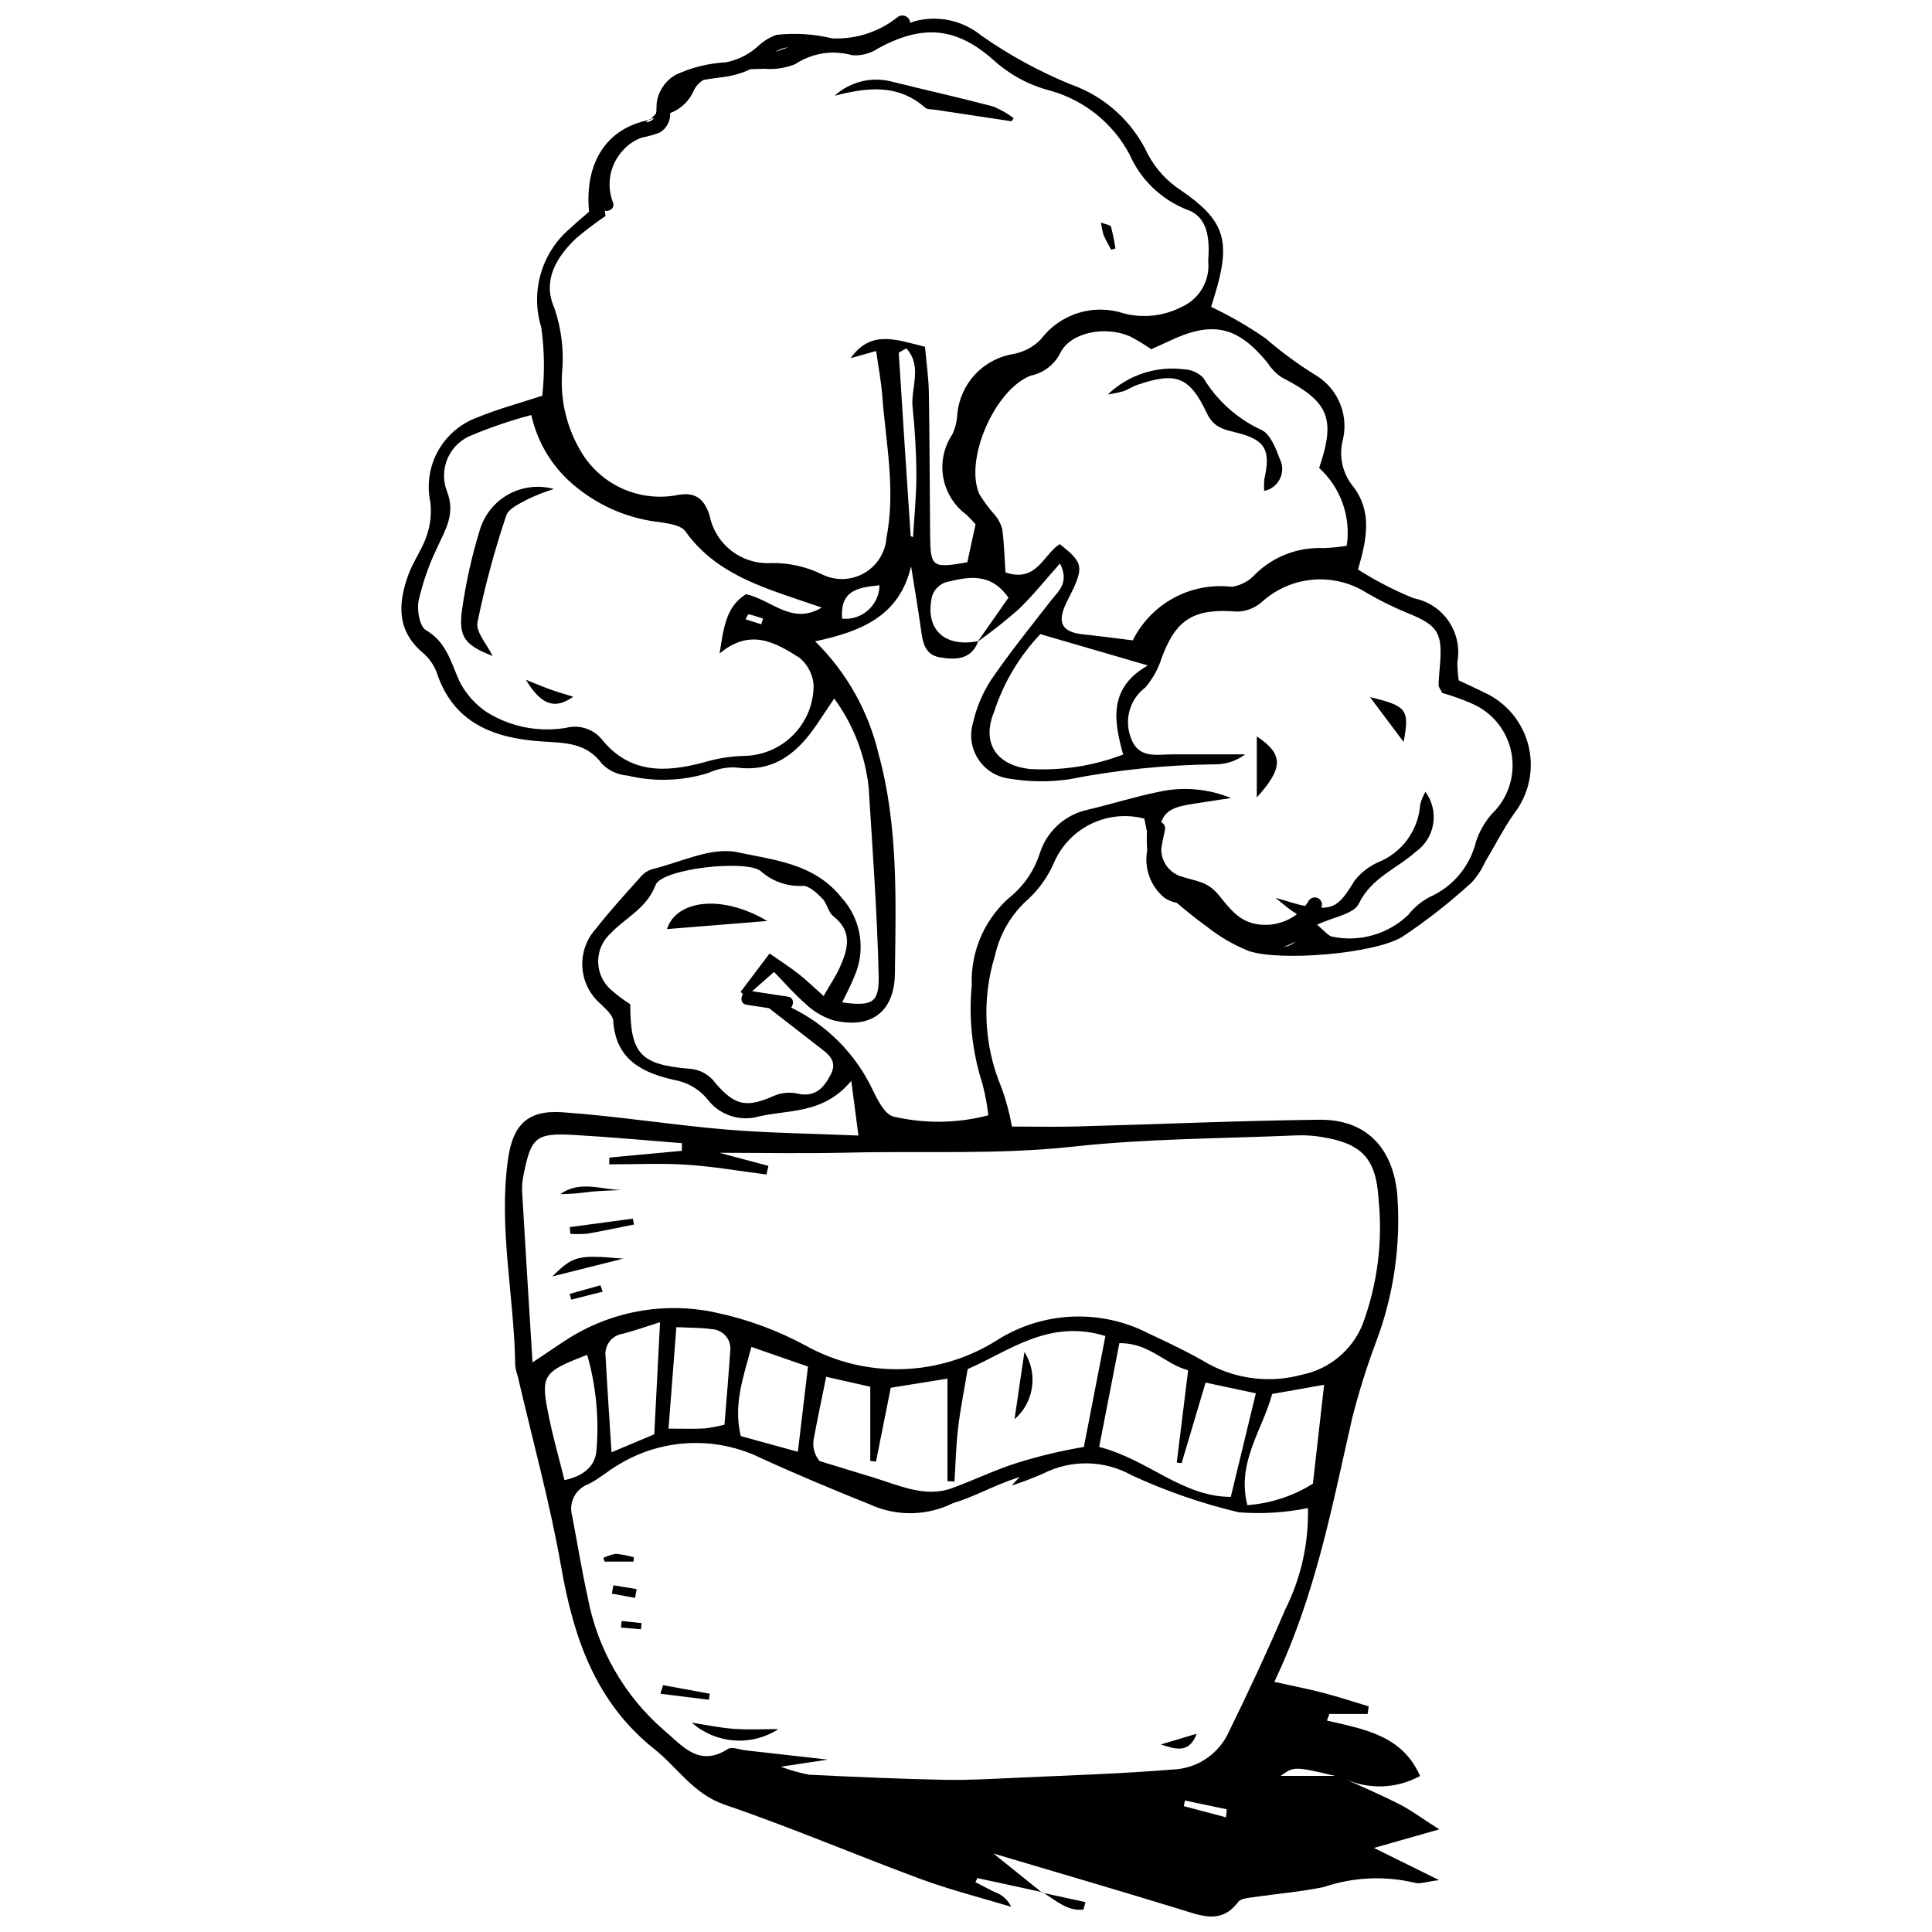 <?xml version="1.0" encoding="UTF-8"?>
<!-- Uploaded to: ICON Repo, www.svgrepo.com, Generator: ICON Repo Mixer Tools -->
<svg width="800px" height="800px" version="1.1" viewBox="144 144 512 512" xmlns="http://www.w3.org/2000/svg">
 <defs>
  <clipPath id="a">
   <path d="m250 148.09h300v503.81h-300z"/>
  </clipPath>
 </defs>
 <path d="m316.27 175.74 0.223-0.238-0.324 0.078c-0.098 0.086-0.199 0.164-0.301 0.25 0.137-0.027 0.266-0.066 0.402-0.09z"/>
 <path d="m420.3 645.46-0.363-0.078 0.254 0.203z"/>
 <g clip-path="url(#a)">
  <path d="m537.44 327.57c-2.215-1.117-4.481-2.133-6.863-3.258-0.242-1.629-0.359-3.273-0.355-4.918 0.672-3.769-0.168-7.652-2.34-10.809-2.168-3.152-5.492-5.324-9.254-6.047-5.141-2.086-10.078-4.637-14.754-7.625 2.488-8.242 3.676-15.484-1.199-21.887-2.793-3.34-3.871-7.793-2.91-12.043 0.875-3.25 0.68-6.699-0.555-9.832-1.23-3.133-3.438-5.789-6.297-7.57-4.766-2.93-9.281-6.238-13.512-9.898-4.574-3.18-9.406-5.973-14.445-8.352 0.547-1.805 1.133-3.594 1.633-5.41 3.519-12.828 1.332-17.938-9.652-25.508-3.648-2.371-6.641-5.625-8.699-9.461-4.035-8.695-11.414-15.395-20.457-18.578-8.367-3.422-16.328-7.769-23.73-12.957-5.004-4.09-11.691-5.481-17.91-3.723-0.312 0.129-0.621 0.254-0.93 0.379-0.039-0.77-0.5-1.449-1.199-1.773-0.695-0.32-1.516-0.234-2.125 0.23-4.906 3.918-11.07 5.922-17.34 5.637-4.824-1.164-9.812-1.48-14.742-0.934-1.688 0.582-3.242 1.5-4.566 2.695-2.449 2.328-5.508 3.918-8.82 4.578-4.602 0.246-9.113 1.359-13.297 3.285-2.711 1.531-4.578 4.215-5.062 7.289-0.141 1.004 0.008 2.059-0.203 3.016-0.461 0.465-0.918 0.93-1.359 1.406 0.273-0.066 0.543-0.133 0.816-0.199-0.211 0.273-0.469 0.516-0.758 0.707-0.438 0.242-0.922 0.387-1.418 0.422 0.25-0.199 0.492-0.398 0.734-0.602-11.07 2.203-17.004 11.207-15.77 24.277-1.547 1.355-3.246 2.742-4.824 4.246-3.769 3.137-6.527 7.32-7.922 12.023-1.395 4.707-1.363 9.719 0.094 14.402 0.836 5.996 0.922 12.074 0.258 18.09-5.801 1.91-11.559 3.445-17.031 5.684v0.004c-4.477 1.582-8.23 4.738-10.555 8.879-2.324 4.141-3.062 8.988-2.078 13.637 0.355 3.012 0.023 6.07-0.973 8.938-1.172 3.555-3.543 6.703-4.824 10.234-2.727 7.5-3.234 14.723 3.707 20.664h-0.004c1.699 1.406 3.004 3.231 3.781 5.297 4.477 13.664 15.48 17.484 28.035 18.297 6.094 0.395 11.688 0.312 15.82 5.981 1.805 1.785 4.191 2.867 6.723 3.055 7.094 1.703 14.512 1.457 21.473-0.711 2.266-1.074 4.758-1.566 7.258-1.438 10.352 1.414 16.621-4.144 21.789-11.934 1.27-1.914 2.551-3.812 4.246-6.344 5.047 6.894 8.195 14.992 9.125 23.484 1.051 16.637 2.254 33.281 2.66 49.938 0.176 7.312-1.754 8.184-9.684 7.117 1.125-2.359 2.324-4.539 3.223-6.836v0.004c1.539-3.445 2.035-7.262 1.434-10.984-0.602-3.723-2.277-7.188-4.824-9.973-7.281-9.133-18.078-9.949-27.551-12.004-6.945-1.504-15.156 2.703-22.762 4.523h-0.004c-1.199 0.41-2.254 1.156-3.047 2.148-3.953 4.438-7.988 8.82-11.641 13.5h0.004c-2.606 2.812-3.93 6.578-3.668 10.402 0.262 3.824 2.09 7.371 5.051 9.801 1.238 1.301 3.039 2.824 3.133 4.332 0.648 10.301 7.769 13.773 16.219 15.645v0.004c3.387 0.594 6.453 2.363 8.66 5 2.926 3.945 7.859 5.856 12.676 4.91 8.254-2.215 17.824-0.457 25.52-9.672l1.898 14.48c-12.746-0.547-24.027-0.652-35.234-1.602-14.426-1.223-28.762-3.555-43.195-4.566-9.316-0.652-13.184 3.391-14.449 12.496-2.551 18.344 1.691 36.445 1.926 54.691v-0.004c0.125 0.938 0.348 1.855 0.66 2.746 3.906 16.844 8.539 33.562 11.516 50.57 3.305 18.859 9.133 35.891 24.715 48.285 6.184 4.922 10.328 11.891 18.66 14.734 17.551 5.988 34.641 13.312 52.051 19.738 7.777 2.871 15.871 4.894 23.82 7.301-0.871-1.859-2.465-3.281-4.414-3.93-1.703-0.816-3.367-1.723-5.051-2.586l0.512-1.09c5.641 1.223 11.285 2.449 16.926 3.672-3.934-3.16-7.883-6.336-12.664-10.18 17.43 5.188 33.648 9.906 49.785 14.875 5.481 1.688 10.648 3.852 15.102-2.062 0.727-0.965 2.805-1.055 4.297-1.277 6.129-0.918 12.348-1.387 18.398-2.672 7.731-2.609 16.039-3.004 23.98-1.141 1.371 0.465 3.152-0.277 6.555-0.672l-17.277-8.531c6.356-1.809 10.645-3.027 17.301-4.922-4.793-3.051-7.629-5.191-10.75-6.766-4.758-2.402-9.66-4.519-14.523-6.715 6.449 3.008 13.949 2.762 20.188-0.664-4.773-10.879-14.969-12.402-24.684-14.691l0.656-1.75h10.133l0.289-2.012c-4.016-1.203-8-2.519-12.051-3.578-4.039-1.055-8.145-1.848-12.961-2.922 11.012-23.094 15.305-46.656 20.645-69.938v-0.004c1.707-6.699 3.769-13.305 6.184-19.785 4.828-12.652 6.781-26.219 5.727-39.719-1.277-12.27-8.352-19.66-20.703-19.516-21.391 0.254-42.77 1.203-64.16 1.781-5.844 0.156-11.695 0.023-17.234 0.023h0.004c-0.621-3.469-1.531-6.879-2.719-10.195-4.707-11.117-5.34-23.543-1.785-35.086 1.301-5.875 4.449-11.18 8.984-15.133 2.902-2.746 5.207-6.062 6.762-9.742 1.973-4.422 5.453-8 9.82-10.098 4.367-2.098 9.336-2.574 14.023-1.352l0.688 3.426v0.004c-0.07 1.645-0.043 3.297 0.086 4.941-0.906 4.711 0.832 9.543 4.539 12.594 0.973 0.676 2.082 1.133 3.254 1.344 2.641 2.195 5.285 4.383 8.074 6.371 3.375 2.684 7.129 4.852 11.133 6.441 8.297 2.746 33.141 0.734 40.578-3.781l0.004-0.004c6.5-4.328 12.652-9.152 18.41-14.43 1.477-1.637 2.688-3.492 3.594-5.5 2.566-4.266 4.82-8.75 7.676-12.809v0.004c3.914-5.074 5.305-11.656 3.777-17.883-1.527-6.227-5.809-11.414-11.629-14.098zm-39.637 287.06h-14.418c3.504-2.512 3.578-2.559 14.418 0zm-17.887-374.49c0.949 1.488 2.18 2.781 3.617 3.801 12.582 6.426 14.559 10.836 10.051 24.082 5.734 5.211 8.477 12.945 7.312 20.602-2.062 0.355-4.141 0.562-6.231 0.629-6.688-0.293-13.195 2.203-17.977 6.891-1.617 1.816-3.824 3.008-6.231 3.367-5.305-0.633-10.68 0.391-15.379 2.934-4.699 2.539-8.5 6.473-10.879 11.258-4.598-0.562-8.789-1.145-12.996-1.57-5.965-0.602-7.262-3.184-4.356-8.887 4.578-8.977 4.461-9.969-2.012-15.051-4.301 2.699-6.07 10.309-14.371 7.5-0.238-3.559-0.348-7.57-0.863-11.527l0.004 0.004c-0.406-1.434-1.129-2.758-2.113-3.875-1.445-1.637-2.75-3.387-3.898-5.242-4.184-9.094 4.051-27.934 13.602-31.516h0.004c3.336-0.699 6.184-2.867 7.742-5.898 2.66-5.621 11.973-7.363 18.512-4.5h0.004c1.945 1.008 3.824 2.148 5.613 3.41 1.672-0.758 3.094-1.367 4.484-2.035 11.688-5.602 18.32-4.18 26.359 5.625zm-38.266 103.82c-7.859 3.008-16.27 4.312-24.672 3.836-8.961-0.969-12.902-6.902-9.543-15.137l0.004 0.004c2.5-7.703 6.691-14.746 12.27-20.613 9.609 2.801 18.297 5.332 28.48 8.301-10.508 5.977-9.027 14.707-6.539 23.609zm-30.402-41.566c-2.519 3.606-5.281 7.555-8.047 11.512-8.988 1.766-14.219-3.227-12.18-11.969h-0.004c0.59-1.711 1.934-3.055 3.644-3.648 5.766-1.371 11.781-2.785 16.586 4.106zm-58.328-145.85c-1.176 0.398-2.348 0.793-3.523 1.191 1.062-0.672 2.269-1.082 3.523-1.191zm-56.02 50.422c2.422-2.035 4.949-3.945 7.57-5.719-0.047-0.457-0.113-0.918-0.188-1.375 1.281 0.223 2.734-0.715 2.156-2.246l-0.004-0.004c-1.703-4.391-0.934-9.359 2.023-13.023 1.445-1.914 3.422-3.356 5.688-4.148 1.59-0.297 3.152-0.734 4.668-1.312 1.832-1.051 2.91-3.055 2.773-5.164 2.891-1.082 5.199-3.32 6.367-6.176 0.57-1.086 1.43-1.988 2.484-2.609 1.516-0.289 3.055-0.473 4.449-0.668h0.004c2.789-0.277 5.516-1.023 8.055-2.203 1.172-0.012 2.344-0.035 3.512-0.094h0.004c2.801 0.246 5.621-0.164 8.234-1.199 2.969-1.98 6.453-3.055 10.023-3.094 0.191 0.008 0.387 0.008 0.578 0.012 1.574 0.059 3.137 0.297 4.656 0.703 2.43 0.152 4.844-0.508 6.856-1.875 11.531-6.254 20.414-5.699 30.258 2.953h0.004c4.371 4.023 9.676 6.891 15.434 8.348 8.93 2.559 16.441 8.621 20.824 16.812 2.902 6.648 8.301 11.895 15.031 14.605 5.981 1.949 6.219 8.129 5.832 13.699v-0.004c0.527 5.137-2.301 10.031-7.012 12.145-4.711 2.441-10.156 3.062-15.297 1.746-3.938-1.32-8.191-1.367-12.152-0.129-3.965 1.238-7.438 3.691-9.926 7.019-1.91 1.941-4.359 3.269-7.031 3.812-3.934 0.59-7.559 2.484-10.289 5.379-2.734 2.894-4.418 6.617-4.785 10.582-0.086 1.879-0.543 3.723-1.348 5.426-2.223 3.332-3.074 7.394-2.383 11.344 0.691 3.945 2.875 7.477 6.102 9.855 0.902 0.852 1.715 1.797 2.461 2.586-0.781 3.602-1.5 6.91-2.184 10.062-9.277 1.641-9.766 1.301-9.852-7.082-0.125-12.613-0.121-25.227-0.336-37.836-0.066-4.008-0.656-8.004-1.027-12.199-7.492-1.793-14.254-4.668-19.707 3.023 1.887-0.531 3.777-1.059 6.766-1.898 0.57 4.074 1.324 7.961 1.621 11.879 0.953 12.527 3.594 24.953 1.105 37.66l0.008 0.004c-0.312 3.914-2.551 7.422-5.969 9.355-3.418 1.934-7.574 2.047-11.094 0.301-4.184-2.055-8.793-3.082-13.449-3-3.809 0.23-7.574-0.93-10.59-3.269-3.016-2.34-5.074-5.695-5.797-9.445-1.43-4.289-3.688-6.168-8.352-5.34-4.84 0.961-9.863 0.43-14.395-1.527-4.535-1.957-8.367-5.246-10.988-9.43-3.969-6.375-5.836-13.836-5.34-21.328 0.559-5.875-0.148-11.801-2.082-17.379-3.172-7.129 0.59-13.512 6.027-18.535zm88.945 44.949c0.613 5.93 0.984 11.91 1.004 17.867 0.02 5.531-0.566 11.062-0.887 16.59l-0.625-0.301c-1.074-16.152-2.152-32.305-3.152-48.461-0.02-0.281 0.938-0.625 2.008-1.297 4.344 4.816 1.125 10.504 1.652 15.602zm-8.762 47.195c-0.039 2.523-1.133 4.914-3.019 6.594-1.883 1.68-4.383 2.496-6.894 2.246-0.578-7.383 3.969-8.273 9.914-8.84zm-35.418 45.199h-0.004c-3.668 0.059-7.312 0.609-10.836 1.637-10.324 2.852-19.992 3.215-27.465-6.156h0.004c-2.301-2.664-5.914-3.793-9.324-2.91-7.219 1.223-14.641-0.215-20.879-4.047-3.106-2.043-5.637-4.848-7.344-8.152-2.32-5.082-3.41-10.457-8.953-13.699-1.664-0.973-2.43-5.305-1.934-7.758h0.004c1.098-4.852 2.742-9.566 4.894-14.051 2.207-4.848 4.977-8.988 2.59-15.035v-0.004c-1.09-2.863-0.988-6.043 0.277-8.832 1.27-2.793 3.598-4.961 6.469-6.027 5.09-2.109 10.316-3.879 15.641-5.289 1.676 7.629 5.957 14.441 12.105 19.262 6.359 5.125 14.062 8.305 22.188 9.16 2.289 0.367 5.41 0.816 6.527 2.387 7.875 11.062 19.93 14.699 31.816 18.746 1.441 0.492 2.883 0.98 4.328 1.473-7.887 4.746-13.156-1.98-20.051-3.551-5.301 3.258-5.934 8.812-7.019 15.723 8.215-6.875 14.953-2.832 21.281 1.207h-0.004c2.07 1.781 3.375 4.293 3.637 7.016 0.059 4.867-1.785 9.562-5.137 13.094-3.356 3.531-7.949 5.613-12.816 5.809zm4.547-36.375-0.469 1.504-4.172-1.312c0.281-0.469 0.656-1.379 0.828-1.34 1.289 0.277 2.543 0.742 3.809 1.148zm17.973 120.77c-1.789 3.469-4.129 6.258-8.938 5.09v-0.004c-2.055-0.422-4.191-0.207-6.121 0.617-7.133 3.113-10.18 2.809-15.434-3.262v0.004c-1.594-2.273-4.129-3.711-6.898-3.91-13.191-1.082-15.75-4.012-15.777-17.105-1.797-1.145-3.504-2.426-5.106-3.832-2.152-1.898-3.391-4.625-3.394-7.496-0.008-2.867 1.219-5.602 3.363-7.508 3.957-4.188 9.449-6.488 11.852-12.75 1.672-4.359 23.734-6.766 27.789-3.758v-0.004c3.035 2.75 7.035 4.184 11.125 3.988 1.664-0.145 3.773 1.844 5.234 3.301 1.289 1.285 1.586 3.664 2.961 4.738 5.234 4.086 3.844 8.801 1.695 13.605-0.996 2.223-2.398 4.266-4.277 7.539-2.609-2.328-4.5-4.184-6.566-5.809-2.191-1.723-4.551-3.231-7.746-5.465l-7.668 10.16 0.605 0.648c-0.699 1.012-0.551 2.555 0.969 2.785l5.941 0.902c4.43 3.434 8.609 6.668 12.758 9.91 2.469 1.93 5.617 3.766 3.633 7.613zm-74.727 90.742c-2.266-11.074-1.746-11.809 10.156-16.402 2.32 8.137 3.16 16.621 2.477 25.055-0.262 4.086-2.824 6.906-8.5 8.156-1.461-5.883-3.008-11.301-4.133-16.809zm179.46 106.17-11.211-2.973 0.328-1.484c3.688 0.773 7.375 1.551 11.062 2.324zm15.664-55.047c-4.797 11.254-9.992 22.348-15.383 33.332-1.41 2.668-3.504 4.91-6.066 6.5-2.562 1.594-5.504 2.473-8.52 2.551-13.461 1.113-26.984 1.52-40.484 2.137-6.606 0.301-13.223 0.711-19.824 0.582-11.945-0.234-23.887-0.781-35.824-1.348v0.004c-2.574-0.488-5.098-1.199-7.547-2.129 4.898-0.742 7.574-1.148 12.445-1.883-8.805-0.992-15.328-1.73-21.848-2.461-1.566-0.176-3.598-1.031-4.625-0.363-7.711 5.008-12.199-0.988-16.965-4.973-10.566-9.168-17.695-21.656-20.23-35.41-1.559-7.07-2.723-14.227-4.074-21.344-1.023-3.488 0.832-7.176 4.246-8.43 2.805-1.352 5.195-3.535 7.91-5.102 11.527-7.09 25.891-7.75 38.02-1.746 9.445 4.32 19.047 8.316 28.684 12.188 7.012 3.231 15.105 3.117 22.023-0.309 5.598-1.668 10.926-4.707 16.453-6.527 0.422-0.137 0.844-0.27 1.266-0.402-0.742 0.703-1.445 1.453-2.102 2.238 2.828-0.906 5.602-1.961 8.316-3.16 7.418-3.773 16.23-3.602 23.492 0.465 9.102 4.207 18.605 7.488 28.363 9.805 6.125 0.473 12.285 0.094 18.309-1.129 0.223 9.332-1.848 18.574-6.035 26.914zm-180.1-67.008c-0.422-2.938 1.609-5.664 4.547-6.102 2.875-0.723 5.676-1.742 9.887-3.059-0.555 10.746-1.027 19.941-1.531 29.707-3.301 1.391-6.586 2.773-11.328 4.769-0.594-9.398-1.141-17.355-1.574-25.316zm16.684 19.039c0.746-9.684 1.383-17.953 2.074-26.891 3.918 0.199 6.688 0.113 9.375 0.535h-0.004c1.445 0.059 2.797 0.715 3.731 1.816 0.934 1.105 1.359 2.547 1.18 3.981-0.441 6.488-1.008 12.965-1.531 19.516-1.723 0.445-3.477 0.785-5.242 1.004-2.769 0.141-5.551 0.043-9.582 0.043zm38.574 2.266c0.945-5.156 2.051-10.285 3.203-15.996 4.344 0.977 7.641 1.715 11.684 2.625v19.668l1.52 0.168c1.289-6.461 2.582-12.922 3.91-19.562 4.941-0.793 9.508-1.527 15.031-2.414l-0.004 27.168 1.859 0.098c0.297-4.703 0.402-9.43 0.949-14.105 0.582-4.965 1.586-9.883 2.547-15.688 10.988-4.754 21.484-13.383 36.5-8.77-1.93 9.941-3.809 19.621-5.703 29.406l0.004-0.004c-5.953 0.996-11.828 2.394-17.594 4.184-5.992 1.887-11.578 4.633-17.457 6.769-7.031 2.551-14.062-0.82-20.832-2.891l-14.164-4.328c-1.473-1.754-2.012-4.106-1.457-6.324zm97.402 6.883c2.027-6.828 4.059-13.656 6.344-21.344l13.328 2.832c-2.336 9.645-4.449 18.391-6.644 27.453-12.836-0.004-21.941-9.926-34.879-13.238 1.801-9.254 3.559-18.285 5.352-27.492 7.949-0.113 12.066 5.543 18.227 7.176-1.062 8.613-2.043 16.543-3.023 24.477zm-101.7-3.008-15.137-4.16c-1.984-8.355 0.609-15.352 2.824-23.637l14.996 5.211c-0.867 7.281-1.664 14.004-2.684 22.586zm136.49 8.453c-5.242 3.281-11.203 5.231-17.371 5.688-2.871-11.371 3.926-19.699 6.57-29.461 5.066-0.898 9.004-1.594 13.777-2.441-1.023 9.008-1.957 17.242-2.977 26.215zm-63.621-89.32c19.695-2.156 39.629-2.133 59.461-2.992 2.207-0.074 4.414 0.078 6.59 0.449 10.516 1.699 14.273 5.684 14.945 16.199 1.191 11.309-0.242 22.734-4.191 33.398-2.766 6.867-8.793 11.891-16.047 13.371-8.301 2.285-17.164 1.273-24.742-2.812-5.144-3.027-10.574-5.602-15.988-8.137h0.004c-12.625-6.477-27.719-5.871-39.781 1.602-7.594 4.891-16.379 7.617-25.406 7.887-9.027 0.273-17.961-1.922-25.836-6.344-7.484-4.023-15.508-6.953-23.824-8.695-13.738-2.918-28.074-0.207-39.801 7.523-2.297 1.539-4.594 3.07-8.57 5.727-1.02-16.523-1.93-30.914-2.762-45.312-0.051-1.574 0.098-3.148 0.445-4.688 1.945-9.668 3.297-10.844 13.23-10.281 9.566 0.543 19.113 1.438 28.672 2.18l-0.012 2.031c-6.402 0.598-12.809 1.195-19.211 1.793l-0.039 1.793c6.848 0 13.719-0.348 20.535 0.098 7.07 0.461 14.094 1.695 21.137 2.59l0.512-2.285c-4.82-1.285-9.645-2.574-12.992-3.465 10.512 0 22.445 0.23 34.367-0.051 19.766-0.469 39.5 0.59 59.305-1.578zm55.895-52.934c1.059-0.379 2.082-0.863 3.047-1.441-0.816 0.824-1.895 1.332-3.047 1.441zm55.043-35.137c-1.801 2.102-3.18 4.527-4.062 7.148-1.57 6.535-6.082 11.977-12.215 14.73-2.215 1.137-4.16 2.742-5.699 4.699-5.297 5.133-12.777 7.332-20.008 5.887-1.215-0.082-2.328-1.691-4.262-3.199 4.379-2.062 9.762-2.832 11.086-5.566 3.348-6.922 10.039-9.234 15.074-13.742l-0.004 0.004c2.488-1.742 4.164-4.418 4.652-7.414 0.484-2.996-0.258-6.062-2.066-8.504-0.629 1.07-1.094 2.227-1.387 3.43-0.242 3.32-1.41 6.504-3.367 9.191-1.961 2.691-4.637 4.777-7.719 6.023-2.496 1.102-4.676 2.809-6.344 4.965-3.188 5.258-4.812 7.109-8.746 7.106 0.031-0.129 0.07-0.254 0.102-0.383h-0.004c0.223-0.906-0.25-1.84-1.109-2.203s-1.855-0.047-2.352 0.742c-0.281 0.477-0.594 0.938-0.934 1.371l-0.203-0.035c-1.828-0.324-3.598-0.977-7.672-2.113 2.613 2.078 3.469 2.848 4.414 3.488 0.414 0.281 0.848 0.555 1.293 0.832-2.609 2.008-5.852 3.012-9.141 2.816-5.629-0.285-8.191-3.656-11.469-7.711-3.203-3.961-5.953-3.688-10.449-5.215v0.004c-2.949-1.113-4.902-3.926-4.914-7.074 0.215-1.742 0.617-3.469 0.98-5.074 0.215-0.852-0.203-1.734-0.996-2.113 1.121-3.129 3.465-4.137 8.699-4.906 3.051-0.449 6.094-0.934 9.793-1.5-6.004-2.461-12.609-3.047-18.949-1.68-6.457 1.312-12.766 3.309-19.188 4.824-2.922 0.66-5.621 2.074-7.828 4.109-2.203 2.031-3.832 4.606-4.723 7.469-1.344 4.168-3.769 7.902-7.035 10.82-7.258 5.824-11.328 14.738-10.973 24.039-0.844 8.805 0.113 17.691 2.82 26.117 0.723 2.754 1.25 5.551 1.578 8.379-8.242 2.168-16.891 2.277-25.188 0.328-2.258-0.582-4.102-4.266-5.383-6.891-4.496-9.598-12.156-17.355-21.688-21.98 0.793-1.008 0.699-2.656-0.879-2.898l-9.461-1.438 5.805-5.106c2.816 2.887 5.41 5.918 8.402 8.488l-0.004 0.004c2.031 1.934 4.465 3.394 7.133 4.269 9.832 2.473 16.359-1.898 16.496-12.289 0.258-19.508 0.91-39.234-4.332-58.262-2.676-11.328-8.5-21.668-16.801-29.824 11.914-2.551 22.336-6.547 25.422-19.906 0.852 5.367 1.766 10.727 2.531 16.105 0.5 3.508 0.809 7.336 5.098 8.043 4.047 0.668 8.312 0.734 10.176-4.273h0.004c3.691-2.629 7.246-5.441 10.652-8.434 3.781-3.609 7.055-7.75 11.012-12.176 2.562 5.184-0.473 7.356-2.512 9.977-5.394 6.934-10.926 13.785-15.867 21.039-2.207 3.457-3.797 7.269-4.695 11.273-0.957 3.231-0.449 6.719 1.383 9.547s4.805 4.719 8.145 5.172c5.227 0.879 10.559 0.953 15.805 0.215 12.656-2.484 25.508-3.82 38.406-3.988 3.019 0.109 5.988-0.824 8.402-2.641h-19.297c-4.297-0.004-9.055 1.277-11.051-4.543h0.004c-1.77-4.793-0.172-10.176 3.926-13.227 1.953-2.316 3.426-5 4.328-7.891 3.805-10.254 8.602-13.098 19.93-12.176 2.394-0.043 4.699-0.922 6.512-2.484 3.727-3.426 8.48-5.523 13.523-5.969 5.043-0.445 10.09 0.789 14.359 3.508 3.5 2.039 7.137 3.832 10.883 5.363 7.836 3.172 9.191 5.117 8.527 13.453-0.148 1.867-0.355 3.731-0.383 5.602-0.008 0.555 0.504 1.113 0.984 2.086v0.004c2.574 0.734 5.098 1.633 7.555 2.688 5.609 2.297 9.668 7.285 10.773 13.246 1.102 5.961-0.898 12.07-5.312 16.223z"/>
 </g>
 <path d="m420.19 645.59c3.824 0.832 7.652 1.66 11.48 2.488l-0.551 1.977c-4.301 0.496-7.406-2.488-10.816-4.594z"/>
 <path d="m347.33 388.07-26.57 2.141c2.484-7.766 14.609-9.254 26.57-2.141z"/>
 <path d="m477.06 355.33v-16.172c7.184 4.742 7.019 8.398 0 16.172z"/>
 <path d="m507.07 328.75c9.832 2.352 10.496 3.301 8.906 11.867-2.801-3.731-5.496-7.32-8.906-11.867z"/>
 <path d="m350.29 602.23c-3.488 2.254-7.617 3.305-11.762 3-4.141-0.309-8.07-1.957-11.191-4.699 3.731 0.566 7.445 1.363 11.195 1.637 3.902 0.281 7.836 0.062 11.758 0.062z"/>
 <path d="m412.86 520.12c0.875-5.945 1.746-11.895 2.621-17.84 3.66 5.777 2.547 13.359-2.621 17.84z"/>
 <path d="m319.71 590.58 12.371 2.273-0.219 1.605-12.832-1.594z"/>
 <path d="m451.61 606.3c3.176-0.949 6.356-1.902 9.531-2.852-2.023 5.481-5.812 4.023-9.531 2.852z"/>
 <path d="m306.55 564.12 6.176 1.012-0.426 2.328-6.144-1.125z"/>
 <path d="m311.88 557.84h-7.656l-0.328-0.977c1.047-0.539 2.18-0.906 3.344-1.082 1.617 0.16 3.215 0.469 4.769 0.922z"/>
 <path d="m313.88 575.77c-1.773-0.148-3.543-0.297-5.316-0.445l0.156-1.746c1.77 0.188 3.535 0.371 5.305 0.559z"/>
 <path d="m412.06 176.14c-6.731-1.016-13.465-2.031-20.195-3.051-0.918-0.141-2.102-0.027-2.699-0.555-7.266-6.43-15.5-5.332-23.992-3.164l-0.004 0.004c4.184-3.805 10.023-5.188 15.469-3.668 8.82 2.195 17.699 4.176 26.488 6.492v-0.004c1.969 0.801 3.824 1.848 5.519 3.125z"/>
 <path d="m438.45 210.17c-0.684-1.316-1.445-2.598-2.016-3.961h-0.004c-0.301-1.051-0.512-2.125-0.629-3.211 1.25 0.48 2.473 0.609 2.617 1.07v-0.004c0.5 1.91 0.895 3.844 1.184 5.797z"/>
 <path d="m309.15 477.55c-5.949 1.492-11.875 2.981-18.773 4.715 5.582-5.512 6.719-5.762 18.773-4.715z"/>
 <path d="m294.98 469.2 16.715-2.25 0.34 1.551c-4.125 0.824-8.238 1.723-12.383 2.434v-0.004c-1.496 0.141-3 0.152-4.496 0.043z"/>
 <path d="m308.88 459.36c-2.758 0.141-5.527 0.188-8.273 0.453h-0.004c-2.688 0.387-5.394 0.605-8.109 0.652 5.234-3.793 11.145-1.102 16.387-1.105z"/>
 <path d="m303.7 486.31-8.324 2.106-0.398-1.523 8.145-2.281z"/>
 <path d="m290.77 273.59c-2.324 0.727-4.602 1.613-6.805 2.652-2.148 1.172-5.188 2.484-5.805 4.394h-0.004c-3.109 9.266-5.656 18.711-7.625 28.285-0.496 2.547 2.5 5.769 4.004 8.926-7.391-2.902-9.125-5.055-8.062-12.438 1.004-7.07 2.562-14.051 4.66-20.879 1.18-4.035 3.902-7.449 7.574-9.496 3.676-2.047 8.008-2.566 12.062-1.445z"/>
 <path d="m295.9 328.64c-5.117 3.648-8.637 1.895-12.527-4.473 3.402 1.344 5.023 2.043 6.688 2.625 1.926 0.672 3.891 1.238 5.84 1.848z"/>
 <path d="m437.57 248.55c5.398-5.184 12.859-7.637 20.281-6.672 1.895 0.086 3.684 0.887 5.016 2.234 3.656 6.066 9.047 10.895 15.48 13.855 2.348 1.105 3.777 4.906 4.859 7.766h0.004c0.793 1.645 0.777 3.566-0.035 5.199-0.816 1.637-2.344 2.801-4.137 3.152-0.086-1.023-0.078-2.059 0.027-3.082 1.707-7.68 0.336-10.367-7.016-12.262-3.383-0.871-6.324-1.238-8.168-5.144-4.668-9.887-8.246-11.105-18.602-7.562-1.18 0.402-2.238 1.148-3.402 1.602h-0.004c-1.418 0.387-2.856 0.691-4.305 0.914z"/>
</svg>